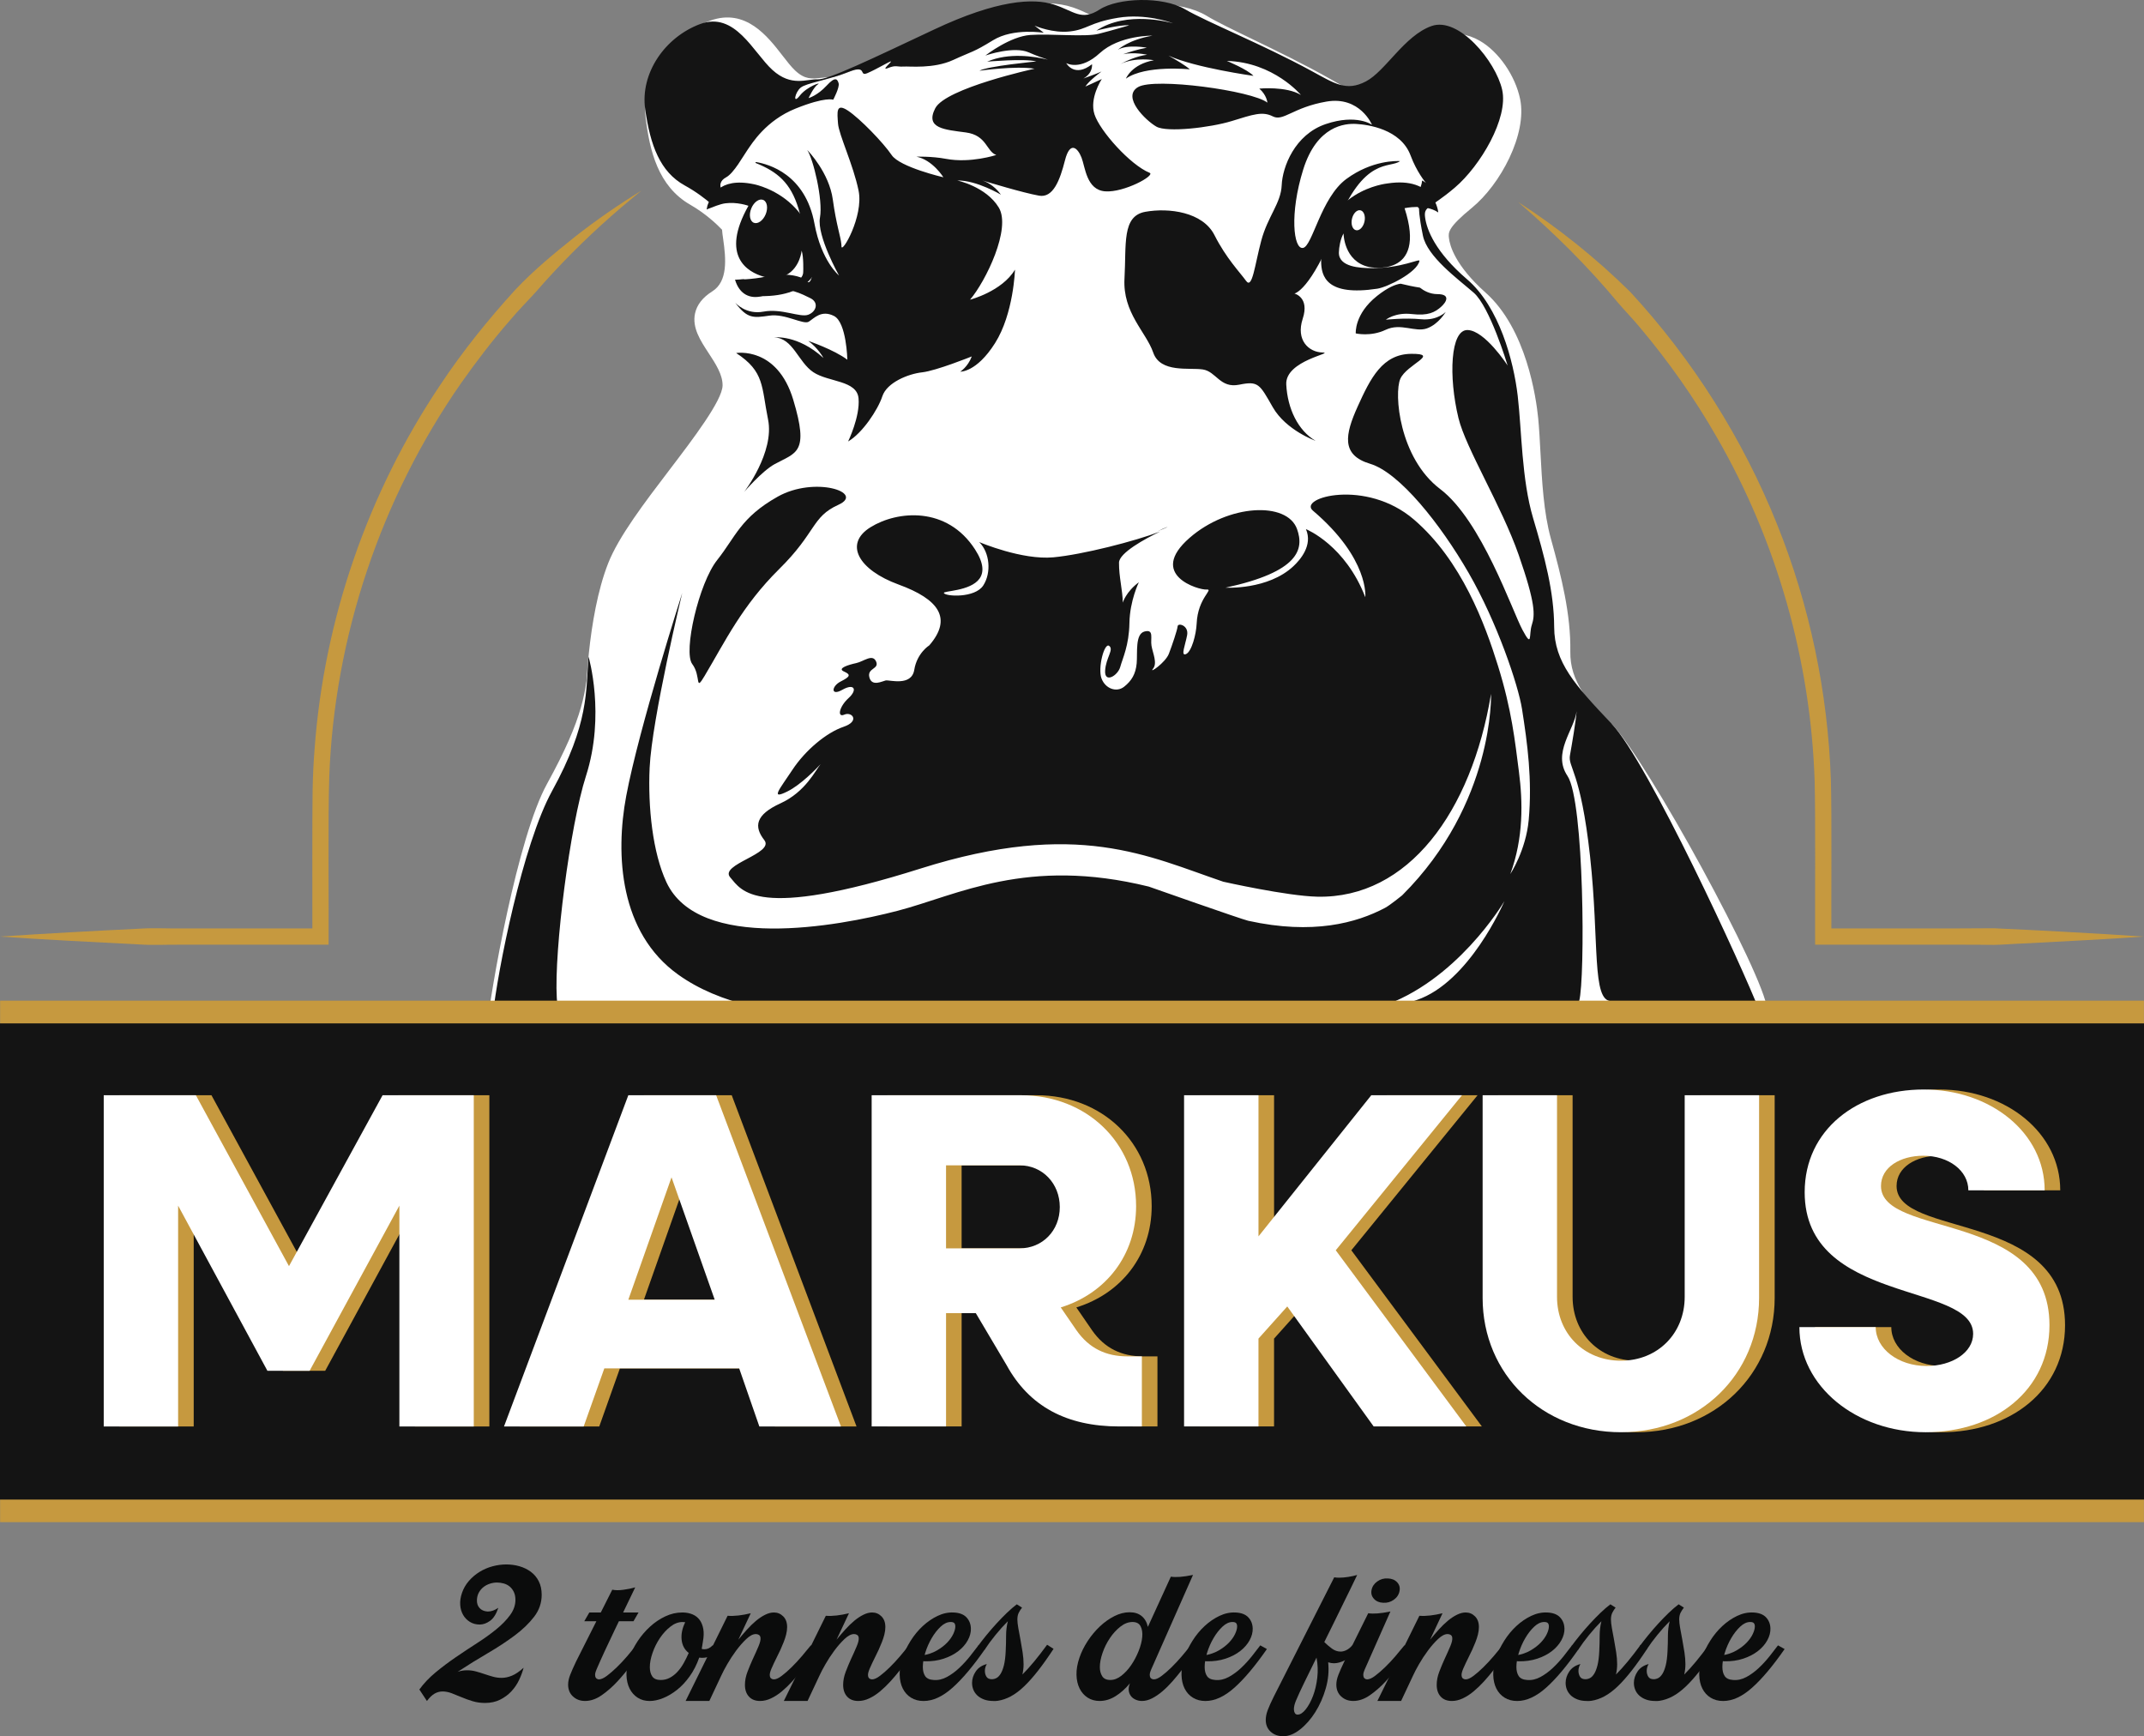 <?xml version="1.0" encoding="UTF-8"?><svg id="Calque_2" xmlns="http://www.w3.org/2000/svg" viewBox="0 0 1795.44 1453.75"><rect x="0" y="0" width="1795.44" height="1453.75" fill="#808080" stroke="none"/><defs><style>.cls-1{fill:#c6993f;}.cls-1,.cls-2,.cls-3,.cls-4{stroke-width:0px;}.cls-2{fill:#141414;}.cls-3{fill:#0b0c0c;}.cls-4{fill:#fff;}</style></defs><g id="LOGO_PNG"><path class="cls-1" d="m1271.31,169.15c33.72,21.65,65.45,47.19,93.99,75.36,52.22,56.59,94.15,122.89,122.82,194.38,27.41,68.12,42.61,141.03,45.12,214.39.83,30.01.22,100.2.4,130.93,0,0-6.81-6.81-6.81-6.81,42.1-.1,100.97.21,142.62-.16,15.77.65,42.86,2.1,58.73,2.93,19.12.99,48.1,2.8,67.12,4.04-30.8,2.29-69.62,4.07-100.68,5.78-6.41.15-19.08,1.19-25.17,1.19-8.39-.05-16.78-.22-25.17-.16-30.06-.02-86.8.01-117.46,0,0,0-6.81,0-6.81,0v-6.81c-.15-31.03.4-100.64-.39-130.47-3.35-100.52-31.48-200.1-81.72-287.27-18.65-32.69-40.55-63.76-64.81-92.54-5.71-6.9-12.05-13.35-17.87-20.15-25.29-30.55-53.87-58.79-83.92-84.63h0Z"/><path class="cls-1" d="m0,784.21c37.05-2.51,80.24-4.82,117.42-6.63,11.18-.74,22.36-.04,33.55-.18,30.07-.01,86.77.01,117.42,0,0,0-6.81,6.81-6.81,6.81.08-25.54-.22-98.68.21-122.76.21-11.24.72-22.56,1.61-33.76,7.82-108.64,44.61-215.09,105.36-305.49,18.59-28.04,40.08-54.7,62.74-79.54,15.43-16.41,32.92-30.77,50.48-44.79,17.44-13.67,36.35-26.73,55.2-38.28,0,0-8.61,7.12-8.61,7.12-22.74,18.78-44.56,39.27-64.65,60.86-3.86,4.08-11.16,12.18-14.78,16.44-7.38,8.19-15.24,15.95-22.29,24.44-14.36,16.45-28.06,34.36-40.62,52.19-67.24,96.54-106.27,212.47-110.51,330.07-1.11,34.14-.28,105.54-.53,140.31,0,0-6.81,0-6.81,0-30.78-.03-87.12.02-117.42,0-11.19-.14-22.37.56-33.55-.18-37.19-1.94-80.33-4.01-117.42-6.63h0Z"/><path class="cls-4" d="m493.16,549.72s9.52,48.72-7.02,100.13c-13.25,41.18-26.75,145.79-24.4,185.84.59,10.03,3.54,18.63-5.4,18.5l-17.21,17.97c-10,.8-33.13,3.04-32.08-6.81,4.04-38.04,26.54-164.48,51-208.91,31.05-56.4,32.9-78.32,35.11-106.72Z"/><path class="cls-4" d="m1349.58,605.97c30.7,32.35,127.81,210.53,130.33,239.19,3.55,40.34-113.9-6.98-130.5-6.91"/><path class="cls-4" d="m1390.79,829.98c-.66-20.99-9.79-169.77-39.86-202.7-30.08-32.93-47.03-52.29-46.6-81.88.44-29.59-6.85-58.87-15.89-91.5-9.05-32.62-8.14-73.42-10.97-102.63-2.89-29.22-14.03-74.71-40.51-98.25-26.42-23.53-33.01-42.26-34.19-52.28-1.24-10.02,1.33-17.17,23.05-35,21.72-17.76,41.64-56.66,36.68-80.6-4.95-24-28.46-52.42-51.35-44.8-22.96,7.62-39.3,37.1-55.88,45.35-16.58,8.26-26,1.37-45.49-9.65-40.47-23.02-86.36-42.38-104.88-53.68-18.52-11.24-55.9-10.71-71.47-1.05-15.51,9.72-21.41.83-38.39-4.97-16.97-5.73-47.31-4.73-100.28,19.02-53.03,23.75-89.81,40.63-98.66,40.02-8.85-.67-21.97,6.19-37.67-8.63-15.7-14.88-30.31-49.99-59.88-39.46-29.63,10.47-50.92,40.18-47.21,70.43,3.71,30.31,11.46,52.61,31.91,64.36,20.44,11.75,32.46,26.58,32.46,26.58l-.25.84v.06c-1.77,5.64,12.84,47.09-13.32,63.46-28.78,18.14,14.08,39.95,13.64,69.9-.44,30.01-78.78,107.32-96.57,152.69-17.79,45.43-18.11,116.73-18.11,116.73-2.23,28.42-3.89,26.53-31.98,84.46-28.04,57.94-38.64,188.64-38.64,188.64l41.58.61s361.25,7.9,561.39,2.65c53.4.3,98.4-1.63,119.53-8.13,60.61-18.58,100.25-78.33,104.94-85.68-3.65,6.58-31.66,54.51-65.14,72.52-35.97,19.36,3.61,12.95,27.61,12.4,24-.61,99.7,8.22,105.03-10.21,5.4-18.49-2.79-154.59-16.52-175.89-12.73-19.66-.82-42.81,1.22-58.27-.72,8.13-2.46,27.75-4.08,35.87-2.08,10.34,15.82,14.28,22.42,86.53,6.53,72.31,1.35,121.42,17.92,121.66,16.63.24,45.02-8.5,44.42-29.54Z"/><path class="cls-4" d="m862.51,881.21c-184.96,0-387.97-4.38-390.68-4.44l-52.93-.78.92-11.39c.44-5.42,11.09-133.38,39.67-192.44,5.08-10.47,9.36-19.12,12.8-26.07,15.77-31.88,16.48-33.3,18.12-54.19.05-6.53,1.05-74.73,18.85-120.18,8.8-22.44,30.5-50.91,51.48-78.43,19.68-25.82,44.17-57.95,44.36-70.52.13-9.08-5.91-18.3-11.75-27.21-6.84-10.43-13.9-21.21-11.3-33.19,1.56-7.16,6.4-13.35,14.39-18.39,13.13-8.21,11.6-27,9.14-43.96-.44-3.06-.8-5.52-.92-7.67-4.36-4.58-13.72-13.51-26.73-20.99-26.85-15.44-33.87-45.23-37.19-72.34-4.2-34.22,19.13-69.4,54.26-81.82,29.46-10.5,47.9,13.32,60.09,29.09,3.8,4.91,7.38,9.54,10.71,12.69,8.25,7.79,14.27,7.08,21.9,6.19,2.89-.34,5.87-.68,8.94-.48,7.67-.49,45.31-17.37,81.72-33.7l12.03-5.39c47.18-21.16,83.55-27.68,108.08-19.39,5.08,1.73,9.28,3.71,12.65,5.3,8.62,4.06,10.17,4.79,16.64.74,19.89-12.34,61.61-11.83,82.7.97,7.95,4.85,21.87,11.59,37.99,19.38,19.67,9.52,44.15,21.36,66.63,34.14,1.51.85,2.99,1.7,4.41,2.51,16.87,9.65,21.23,11.74,31.02,6.86,5.39-2.69,11.84-9.46,18.66-16.63,10.75-11.29,22.93-24.09,38.62-29.3,10.18-3.39,21.07-2.01,31.47,3.99,15.81,9.12,29.68,29.18,33.73,48.8,6.05,29.24-16.43,71.45-40.39,91.04-20.29,16.65-19.79,20.71-19.21,25.41.73,6.18,5.16,22.86,30.69,45.61,34.23,30.43,42.36,88.2,44.04,105.18.86,8.87,1.37,18.57,1.91,28.84,1.24,23.49,2.65,50.11,8.72,71.99,8.84,31.9,16.74,63.13,16.28,94.51-.37,25.02,13.96,41.84,43.8,74.51,35.78,39.18,42.6,207.89,42.66,209.58v.03c.25,8.99-3.11,17.3-9.74,24.01-11.56,11.71-31.22,16.74-45.54,16.53-7.66-.11-12.51-4.21-15.62-9.21-12.77,12.23-45.08,11.98-87.48,10.14-9.29-.4-17.32-.75-22.45-.62-4.34.1-9.36.41-14.22.71-7.08.44-13.79.85-19.27.73-4.11-.09-12.86-.27-17.18-6.18-4.5,1.89-9.12,3.58-13.87,5.04-19.94,6.13-60.05,8.94-122.56,8.6-49.58,1.3-109.33,1.79-171.05,1.79Zm-420.3-26.27l30.01.44c3.69.08,363.37,7.84,560.95,2.65h.17s.17,0,.17,0c59.57.34,98.71-2.24,116.33-7.66,57.06-17.49,94.94-74.74,99.07-81.21l18.37,10.95c-2.86,5.15-26.48,46.57-58.03,69.53,3.73-.22,7.45-.41,10.9-.49,5.85-.15,14.21.21,23.9.63,13.94.6,31.3,1.35,45.83.69,18.52-.85,24.12-3.68,25.46-4.59,1.53-7.47,1.78-38.79-1.66-82.3-3.89-49.12-9.86-78-13.76-84.05-12.1-18.68-6.83-39.05-2.98-53.92,1.11-4.29,2.16-8.34,2.58-11.54l21.26,2.34-.02.25c-1.21,13.58-2.64,28.43-4.11,36.19.35.89,1.3,2.65,2.09,4.1,5.5,10.18,15.75,29.13,20.38,79.94,2.04,22.55,2.93,42.46,3.72,60.02.91,20.32,2.03,45.33,5.39,51.91,9.41-.26,22-3.75,28.32-10.15,2.52-2.56,3.66-5.21,3.58-8.35h0c-1.29-41.19-12.91-169.36-37.07-195.82-28.97-31.72-49.9-54.64-49.39-89.25.42-28.58-6.77-56.98-15.51-88.48-6.69-24.13-8.16-51.99-9.46-76.57-.53-10.03-1.03-19.51-1.84-27.89-3.06-30.95-14.38-71.2-36.97-91.28-28.41-25.31-36.19-46.07-37.71-59.03-1.93-15.6,4.35-26.02,26.89-44.51,20.13-16.47,36.78-51.87,33-70.17-2.81-13.63-12.9-28.51-23.46-34.6-5.03-2.9-9.75-3.65-14.04-2.22-10.63,3.53-20.41,13.81-29.87,23.75-8.16,8.57-15.86,16.67-24.62,21.03-20.4,10.16-33.98,2.39-51.18-7.44-1.39-.8-2.84-1.62-4.34-2.47-21.88-12.45-45-23.63-65.39-33.5-16.62-8.04-30.97-14.99-39.79-20.37-15.12-9.18-48.32-8.5-60.26-1.09-16.32,10.22-27.34,5.04-37.06.46-3.19-1.5-6.49-3.06-10.42-4.4-13.21-4.46-40.01-4.86-92.45,18.66l-12.02,5.39c-60.12,26.96-81.45,36.26-91.75,35.54-1.19-.09-3.13.14-5.19.38-8.81,1.03-23.57,2.75-39.08-11.9-4.53-4.3-8.61-9.56-12.92-15.14-13.15-17-22.14-26.96-36.02-22.02-25.93,9.17-43.19,34.55-40.18,59.05,3.85,31.4,11.56,47.74,26.62,56.39,21.91,12.6,34.9,28.45,35.44,29.11l3.57,4.4-1.56,5.22c.1,1.21.43,3.5.71,5.39,2.3,15.86,7.09,48.86-18.93,65.14-2.76,1.74-4.59,3.55-4.87,4.82-.7,3.21,4.28,10.81,8.29,16.92,6.9,10.52,15.48,23.62,15.25,39.25-.29,19.61-22.74,49.07-48.74,83.17-20.09,26.36-40.87,53.61-48.57,73.27-16.84,43-17.37,112.19-17.37,112.88l-.03.78c-1.99,25.36-4.07,29.58-20.3,62.38-3.42,6.92-7.68,15.53-12.72,25.91-22.11,45.69-33.24,140.69-36.53,173.45Zm183.51-662.34l-.05.18c.02-.06.04-.12.05-.18Z"/><path class="cls-2" d="m969.06,444.86c1.92-.7,3.66-1.38,5.15-2.02,6.81-2.93,2.63-1.54-5.15,2.02Z"/><path class="cls-2" d="m616.48,295.6s34.26-5.81,47.79,39.08c13.54,44.89,2.48,44.1-15.51,53.92-10.61,5.79-25.58,23.28-25.58,23.28,0,0,25.59-33.2,20.01-60.62-5.58-27.42-2.76-40.07-26.72-55.66Z"/><path class="cls-2" d="m590.21,565.68c16.88-28.28,31.11-58.37,62.38-89.28,31.27-30.91,26.97-43.54,49.53-53.73,22.56-10.2-19.81-24.27-50.88-6.79-31.07,17.47-35.23,33.66-50.64,53.04-15.41,19.38-28.58,76.89-20.89,87.09,7.69,10.2,1.89,24.12,10.5,9.68Z"/><path class="cls-2" d="m492.85,549.82s14.37,48.62-2.17,100.02c-13.25,41.18-26.75,145.79-24.4,185.84.59,10.03,3.54,18.63-5.4,18.5l-16.5,1.03c-10,.8-32.8,5.36-31.75-4.5,4.04-38.04,25.22-143.93,49.68-188.37,31.05-56.4,28.33-84.12,30.53-112.52Z"/><path class="cls-2" d="m1153.08,247.89c-19.04,15.11-17.74,31.27-17.74,31.27,0,0,12.47,3,25.08-3.01,12.61-6,24.66,2.33,34.52-1.18,9.86-3.51,15.76-13.83,15.76-13.83,0,0-6.88,7.49-20.73,6.16-13.85-1.33-29.44.41-29.44.41,0,0,7.87-6.35,21.72-4.74,13.85,1.61,19.35-1.57,24.31-5.84,4.96-4.28,8.26-10.82-2.71-10.84-6.67-.01-11.78-3.06-14.78-5.45-5.51-.83-10.87-2.01-16.19-3.3-4.14.56-10.55,2.99-19.82,10.34Z"/><path class="cls-2" d="m1472.84,845.16c14.54,37.8-106.83-6.98-123.43-6.91-16.6.07-9.95-48.98-17.84-121.11-7.91-72.15-18.69-74.53-16.83-84.87,1.46-8.05,4.99-28.48,5.55-36.79-1.84,15.52-20.66,34.88-7.63,54.23,14.12,21.01,14.83,169.83,9.8,188.38-5.04,18.55-70.66,12.81-94.64,13.85-23.98,1.04-79.95-1.51-41.28-14.66,43.82-14.9,72.39-80.65,73.28-82.7-1.21,2.06-40.46,67.64-103.74,88.41-64.29,21.08-348.49,20.85-420.89,14.81-85.45-7.12-133.16-17.34-167.27-41.76-49-35.03-52.78-100.14-43.5-149.57,10.62-56.63,46.9-169.95,46.9-169.95,0,0-25.4,105.4-27.29,146.29-1.53,33.05,2.55,71.21,14.06,95.89,27.16,58.23,142.67,37.17,193.64,23.91,50.2-13.06,108.02-45.45,210.32-20.24,0,0,78,27.49,83.31,28.63,54.07,11.91,90.61,1.81,114.47-10.8,4.21-2.22,14.38-10.52,14.38-10.52,77.39-77.15,74.43-168.69,74.43-168.69-16.39,98.95-69.47,171.41-145.41,169.83-25.52-.53-78.81-12.54-78.81-12.54-62.36-21.1-122.09-52.56-253.55-11.01-138.64,43.8-149.83,18.28-159.35,7.39-9.52-10.89,37.38-19.88,28.54-31.22-8.82-11.32-7.57-21.15,13.57-30.8,21.03-9.58,29.49-28.06,33.65-32.87-3.15,3.39-16.51,17.35-27.97,22.98-14.54,7.16-6.7-1.53,4.27-18.14,10.95-16.58,28.62-31.22,42.77-36.01,14.16-4.79,7.05-13.01.75-10.23-6.28,2.76-4.35-6.68,3.49-13.81,7.84-7.11,4.83-12.68-5.14-7-9.95,5.71-9.32-2.96-1.35-6.97,7.96-4.03,8.62-5.68,2.62-8.33-5.98-2.63,3.98-5.66,10.28-7.02,6.33-1.37,13.62-8.03,16.64-1.42,3.02,6.64-7.64,5.36-5.59,13.33,2.02,7.99,10.65,3.29,13.64,2.62,2.99-.68,21.63,5.28,23.95-8.89,2.3-14.17,12.6-20.52,12.6-20.52,19.59-22.67,7.86-38.65-25.71-50.9-33.57-12.25-46.05-34.06-23.51-48,22.53-13.95,64.04-17.76,87.51,18.58,7.56,11.71,7.4,19.35,3.76,24.46-7.68,10.73-30.83,10.12-29.84,12.1,1.47,2.9,26.03,4.36,32.98-6.38,6.95-10.75,5.47-27.51-3.4-36.33,1.01.42,35.85,15.17,62.05,12.78,24.34-2.24,68.57-13.54,89.42-21.59-12.47,6-34.31,17.87-34.4,26.03-.12,11.98,3.11,23.39,3.15,33.49,0,0,2.62-9.04,13.47-17.06,0,0-7.57,15.37-7.9,34.13-.31,18.78-5.68,29.46-7.68,36.76-1.98,7.3-13.29,14.09-12.67,3.15.64-10.93,7.5-17.55,3.42-20.74-4.06-3.17-9.7,18.44-6.46,27.2,3.24,8.76,12.69,11.93,18.92,7,6.23-4.9,9.73-10.65,10.55-19.6.8-8.95-1.45-24.64,6.63-26.68,8.1-2.07,4.75,5.71,5.78,11.93,1.05,6.24,5.13,14.5,1.28,19.25-3.87,4.72,10.44-5.11,13.28-12.55,2.84-7.44,7-19.77,7.33-22.98.31-3.19,9.43-.7,7.95,7.39-1.49,8.11-5.66,17.91-.94,15.88,4.72-2.05,8.51-16.46,8.92-25.54.94-21.76,14.79-28.98,8.27-28.49-6.52.5-49.77-12.25-14.17-43.31,32.4-28.24,81.55-30.69,89.95-7.36,6.08,16.9,1.66,35.78-59.83,49.1,0,0,35.5,2.06,56.85-18.03,5.52-5.2,16.36-17.4,10.44-31,1.01.4,32.98,13.69,49.71,57,0,0,3.55-32.15-43.89-72.49-12.77-10.86,44.41-26.99,84.51,7.38,40.12,34.34,59.77,88.09,70.45,122.42,11.6,37.18,14.27,63.2,17.58,88.82,3.27,25.25,3.97,55.24-7.24,85.73,0,0,13.12-19.93,15.43-45.31,3.05-33.66-1.07-64.07-5.6-92.89-3.12-19.95-20.83-72.61-44.68-113.95-23.85-41.34-58.06-84.12-82.52-91.42-24.44-7.3-21.09-24.37-10.4-48.01,10.71-23.66,20.74-43.96,45.04-44.06,24.28-.1-4.03,8.79-9.37,20.96-5.34,12.17-1.08,66.13,33.43,92.3,34.53,26.17,60.19,101.63,68.83,117.79,8.64,16.16,5.21,4.04,7.88-4.08,2.66-8.1,3.31-17.56-11.02-58.66-14.35-41.1-44.24-89.16-50.4-114.48-8.4-34.6-6.87-74.38,7.76-73.75,14.31.58,32.65,28.58,33.41,29.73-.43-1.5-15.01-49.38-28.44-61.02-13.65-11.86-38.93-30.22-42.51-47.77-3.58-17.55-3.22-22.62-3.22-22.62,0,0-2.24-3.24-4.77-6.03,2.33-5.72,6.84-10.81,7.33-17.51,1.31.66,2.4,1.36,3.22,2.08-.45-.53-7.83-9.38-12.87-22.99-8.24-22.19-35.9-25.87-45.42-26.43-9.5-.58-33.03,1.38-44.53,38.22-11.49,36.82-8.18,66.86-.2,65.59,7.97-1.25,14.95-42.08,36.44-57.81,21.57-15.78,42.13-15.03,44.86-14.92-8.27,6.57-30.37-4.79-53.46,54.24-21.32,54.47-35,56.68-35,56.68,0,0,12.89,3.03,6.97,21.06-5.94,18.06,5.12,28,16.46,28.3,11.34.3-31.34,6.46-30.25,26.82,1.07,20.34,9.89,38.57,24.54,47.13,0,0-24.7-8.76-35.8-28.09-11.07-19.36-12.03-22.2-28.12-18.9-16.1,3.27-19.19-11.02-30.47-12.75-11.28-1.75-35.59,3.18-41.56-14.14-5.98-17.32-25.68-33.27-24.06-62.03,1.62-28.76-2.29-52.3,17.44-55.84,19.71-3.55,48.13.15,57.9,19.51,9.79,19.36,21.26,31.08,26.49,38.33,5.23,7.25,7.22-13.19,12.68-33.64,5.46-20.47,16.49-31.26,17.14-46.49.62-15.23,10.93-42.4,36.87-51.17,25.96-8.77,38.77.63,38.77.63,0,0-10.11-24.28-38.14-19.46-28.05,4.84-36.13,16.86-44.92,12.4-8.81-4.46-16.52-1.6-34.53,3.93-18.03,5.53-54.13,9.66-62.96,4.66-8.83-5.01-29.28-24.87-15.45-33.1,13.81-8.25,95.72,2.97,108.36,12.99,0,0-.45-6.31-6.77-11.74,0,0,22.56-2.19,34.85,5.31,0,0-22.77-27.4-62.03-28.5,0,0,17.25,7.07,22.3,12.51,0,0-48.85-6.77-71.18-16.97,6.05,3.42,14.69,8.52,17.85,11.52,0,0-36.96-3.85-53.49,7.77,0,0,4.57-11.98,23.45-15.41,0,0-15.31-2.87-27.99,3.17,4.85-2.59,13.54-6.62,22.3-7.77,0,0-11.09-2.46-20.09-.43,4.85-1.73,12.2-4.07,19.85-5.45,0,0-16.36-3.08-24.32,1.77.53-.49,9.4-8.53,29.11-11.86,0,0-27.71-.51-44.24,14.66-16.03,14.74-27.39,8.69-28.05,8.33.34.64,7.15,12.23,21.59.94,0,0,1.08,7.31-7.25,11.97.75-.26,10.79-3.85,15.23-5.88-.62.45-10.49,7.7-13.55,12.59.56-.24,9.52-4.25,13.79-6.3-.51.79-10.5,16.13-6.15,29.59,4.46,13.84,30.04,42.43,46.15,48.93,5.25,2.12-21.47,16.71-37.18,15.53-15.71-1.15-16.7-20.26-19.82-28.24-3.11-7.99-9.6-14.42-13.85,2.22-4.23,16.64-9.9,31.75-21.74,29.63-13.44-2.38-43.52-11.52-47.39-12.73,1.86.61,9.62,3.56,15.49,11.92,0,0-20.27-12.13-36.63-11.92,0,0,24.19,5.1,34.81,22.66,10.64,17.54-10.96,61.87-24.05,77.18,0,0,26.69-6.89,37.63-25.16,0,0-1.11,36.89-16.71,61.55-15.58,24.64-29.15,23.87-29.15,23.87,0,0,6.34-3.86,9.68-12.75-.9.35-29.82,11.99-41.49,13.3-11.87,1.31-29.64,8.59-33.4,20.05-3.78,11.46-16.84,31.02-28.68,37.85,0,0,10.1-20.75,8.75-36.04-1.32-15.29-25.06-13.5-37.83-21.92-12.74-8.44-17.06-28.77-32.76-29.13,0,0,19.48-2.63,41.19,17.2-.26-.49-4.57-8.37-12.72-14.32,0,0,21.81,7.44,32.73,15.78,0,0-.62-31.34-11.21-36.66-10.57-5.31-16.57,1.93-21.07,4.79-4.52,2.86-19.67-6.96-32.94-5.06-13.28,1.91-18.51,2.86-28.75-10.96.47.55,9.09,10.36,23.8,7.6,15.11-2.84,30.59,5.12,37.38,2.63,6.79-2.51,9.22-10.24,1.8-13.91-3.37-1.65-8.06-4.07-13.31-5.61-6.34-1.88-13.51-2.47-20.08,1.11-2.31,1.25-4.65,2.2-6.96,2.79-9.72,2.56-18.94-1.06-22.73-13.77,0,0,1.3.02,3.53-.04,1.6-.05,3.68-.14,6.1-.32,4.62-.32,10.44-.96,16.4-2.23.49-.09.96-.2,1.45-.31,6.07-1.37,12.34-1.63,17.75-1.1,4.77.47,8.93,1.57,11.74,3.01,1.29.7,2.3,1.47,2.96,2.28,3.72,4.6,7.38-9.46,3.02-19.48-6.15-14.05-4.61-18.04-6.82-29.26-.87-4.4-1.85-8.42-2.98-12.08-6.53-21.49-17.56-30.82-35.71-38.1-.47-.21-.28-.92.21-.84,10.34,1.67,41.24,10.08,48.88,51.53,5.78,31.47,20.56,43.47,20.56,43.47,0,0-18.68-33.27-15.96-48.43,2.72-15.09-5.72-49.5-10.69-56.71,1.1,1.09,18.37,19.11,21.46,41.54,2.89,21.08,6.5,30.63,7.15,37.3.07.66.11,1.28.11,1.9.03,6.78,18.72-25.11,14.31-46.69-4.41-21.61-16.56-46.89-17.21-56.15-.66-9.26-1.91-17.6,8.3-10.84,10.21,6.74,29.76,27.05,36.61,37.2,6.82,10.18,43.33,18.63,43.33,18.63,0,0-8.98-14.57-22.62-17.26,0,0,12.66-.46,24.8,1.82,20.6,3.87,42.11-3.25,42.11-3.25-8.35-2.88-7.77-16.46-25.43-18.85-17.66-2.39-34.37-3.28-25.71-20.2,8.66-16.94,83.19-33.18,83.19-33.18-15.97-2.59-46.12,1.71-46.12,1.71,6.06-3.81,47.61-7.79,47.61-7.79-9.89-2.61-41.18.17-41.18.17,18.22-7.82,39.49-4.46,50.87-1.66-4.35-1.42-10-3.43-15.98-6.07-12.45-5.51-35.33,2.26-36.38,2.61,1.07-.84,20.86-16.02,37.65-17.23,17.26-1.2,45.94,1.91,57.31-.98s25.6-7.12,25.6-7.12c-8.67-.52-26.53,4.19-27.58,4.46,25.5-16.96,61.65-6.86,64.2-6.12-1.93-.74-23.14-8.42-46.06-4.63-24.05,3.97-25.52,9.75-40.3,11.44-14.37,1.66-28.83-4.5-29.63-4.84,4.06,3.15,7.77,5.98,7.77,5.98,0,0-25.45-4.26-42.5,6.21-17.03,10.45-16.86,8.93-33.41,16.54-16.53,7.6-36.48,5.15-41.82,5.52-5.37.36-6.04-1.47-12.72,1.23-6.69,2.7,3.83-5.71,2.33-5.55-1.52.18-11.78,6.44-19.58,9.79-7.82,3.37.82-7.66-16.52-.79-17.36,6.87-34.6,9.13-39.35,12.91-4.78,3.79-7.04,14.66-.85,6.81,6.19-7.86,18.8-11.82,15.17-9.48-3.61,2.33-7.76,11.48-7.76,11.48,0,0,7.37-2.06,15.02-10.35,7.65-8.29,9.09-5.41,10.13-2.07,1.02,3.33-4.52,13.8-4.52,13.8,0,0-6.24-2.73-31.33,7.32-25.12,10.03-36.74,29.42-40.42,34.63-3.7,5.24-11.43,19.54-17.98,23.03-5.29,2.85-5.43,7-4.05,9.75.32.66.73,1.24,1.18,1.69,1.83,1.87,2.89,6.6,4.57,8.6-.04.09-.13.15-.17.26l-1.04-.19-.39-1.04-7.61-.6s.33.67-3.47,3.5c-.28-.28-.59,1.02-.89.76-5.58-4.83-13.26-10.73-22.74-15.93-20.65-11.38-28.82-33.51-33.12-63.74-4.29-30.23,16.44-60.29,45.85-71.36,29.43-11.07,44.68,23.8,60.66,38.34,15.95,14.53,28.95,7.43,37.83,7.93,8.86.48,45.28-17.15,97.85-41.86C834.98-.11,865.27-1.69,882.34,3.74c17.05,5.43,23.14,14.2,38.48,4.25,15.34-9.97,52.73-11.21,71.45-.29,18.74,10.9,64.98,29.41,105.87,51.64,19.68,10.7,29.27,17.4,45.69,8.84,16.42-8.56,32.21-38.34,54.98-46.39,22.79-8.05,53.73,29.5,59.13,53.35,5.4,23.85-18.24,63.74-39.63,81.95-21.38,18.21-26.27,15.23-24.86,25.22,1.41,9.98,8.29,28.57,35.19,51.63,26.88,23.06,38.91,68.32,42.33,97.49,3.39,29.17,3.24,69.94,12.89,102.4,9.65,32.46,17.51,61.58,17.64,91.19.12,29.61,17.4,48.62,48.08,80.97,30.7,32.35,110.65,206.39,123.27,239.19Z"/><path class="cls-2" d="m683.29,225.93s-3.08,11.78-20.19,18.12c-6.66,2.47-15.47,4.13-27.05,3.9-1.18,0-2.37-.03-3.62-.09,0,0-10.13-3.34-15.59-13.71,1.6-.05,3.68-.14,6.1-.32,5.52,4.34,13.68,8.14,25.06,7.43,0,0,16.1-1.39,22.28-8.05,1.58-1.67,2.49-3.67,2.37-6.08,0,0,.44-11.85-1.33-17.3,0,0-1.27,14.12-12.77,20.38-3.12,1.72-7.01,2.85-11.82,2.94,0,0-3.12-.27-7.39-1.53-13-3.8-36.5-16.79-12.59-59.31,0,0-9.42-3.44-19.51-2.05-4.33.6-10.16,3.09-13.81,4.45-.36.13-1.32.57-1.66.72,0,0,.32-1.75.47-2.5.5-2.53,3.95-10.19,9.52-14.66,5.46-4.37,14.58-7.25,29.83-3.95,0,0,19.78,3.79,34.89,20.37,9.86,10.81,17.74,27.08,16.81,51.27Z"/><ellipse class="cls-4" cx="635.21" cy="176.98" rx="10.34" ry="6.51" transform="translate(230.67 697.71) rotate(-67.73)"/><path class="cls-2" d="m1188.68,218.48c.47-2.38-14.95,6.29-40.78,6.03-8.55-.09-27.03-.76-26.68-13.2.12-4.19,1.19-11.03,3.9-15.86,0,0,.09,23.41,21.35,28.12,0,0,49.13,10.17,29.75-49.25,0,0,17.32-3.89,28.22,3.57,0,0-2.45-30.55-42.66-24.27,0,0-55.1,5.48-55.42,64.72-.07,13.14,4.46,29.88,47.07,23.38,8.53-1.3,33.38-13.67,35.25-23.24Z"/><ellipse class="cls-4" cx="1137.46" cy="184.45" rx="8.54" ry="5.37" transform="translate(708.52 1253.95) rotate(-77.36)"/><rect class="cls-2" x="9.89" y="847.66" width="1775.7" height="417.07"/><path class="cls-1" d="m1795.38,1274.52H.1v-436.65h1795.27v436.65Zm-1775.7-19.57h1756.13v-397.5H19.67v397.5Z"/><rect class="cls-2" x="0" y="856.91" width="1795.44" height="398.71"/><path class="cls-1" d="m99.91,917.07h77.17l77.97,143.09,78.38-143.09h76.37v277.33h-62.3v-184.89l-75.16,138.26h-35.37l-74.76-138.26v184.89h-62.3v-277.33Z"/><path class="cls-1" d="m539.22,917.07h73.55l104.5,277.33h-68.33l-16.88-48.63h-112.94l-17.28,48.63h-66.72l104.1-277.33Zm72.35,171.22l-36.17-102.49-36.17,102.49h72.35Z"/><path class="cls-1" d="m742.99,917.07h125c55.06,0,96.46,39.79,96.46,92.85,0,41-25.32,73.15-63.1,84.81l13.26,19.29c10.45,14.87,24.52,21.7,42.61,21.7h12.06v58.68h-18.89c-44.21,0-75.56-16.88-94.45-51.45l-25.72-43.41h-24.92v94.86h-62.3v-277.33Zm62.3,58.68v69.53h61.5c19.29,0,33.76-14.87,33.76-34.57s-14.47-34.97-33.76-34.97h-61.5Z"/><path class="cls-1" d="m1004.64,917.07h62.3v118.17l94.45-118.17h75.96l-105.71,129.82,109.32,147.51h-77.57l-72.35-100.48-24.12,26.93v73.55h-62.3v-277.33Z"/><path class="cls-1" d="m1254.64,1086.69v-169.62h62.3v168.81c0,30.55,22.51,53.46,53.46,53.46s53.46-22.91,53.46-53.46v-168.81h62.3v169.62c0,64.31-50.24,112.54-115.76,112.54s-115.76-48.23-115.76-112.54Z"/><path class="cls-1" d="m1519.91,1111.21h63.91c0,18.09,18.89,32.56,42.6,32.56,21.3,0,38.99-11.25,38.99-26.93,0-43.41-141.08-24.52-141.08-118.57,0-52.25,43.81-86.01,99.68-86.01s101.29,36.17,101.29,84.41h-63.91c0-16.48-16.48-28.94-37.78-28.94-19.29,0-35.37,9.65-35.37,25.32,0,43.81,141.08,20.1,141.08,116.56,0,54.26-45.42,89.63-103.7,89.63s-105.71-38.59-105.71-88.02Z"/><path class="cls-4" d="m86.86,917.07h77.17l77.97,143.09,78.38-143.09h76.37v277.33h-62.3v-184.89l-75.16,138.26h-35.37l-74.76-138.26v184.89h-62.3v-277.33Z"/><path class="cls-4" d="m526.17,917.07h73.55l104.5,277.33h-68.33l-16.88-48.63h-112.94l-17.28,48.63h-66.72l104.1-277.33Zm72.35,171.22l-36.17-102.49-36.17,102.49h72.35Z"/><path class="cls-4" d="m729.94,917.07h125c55.06,0,96.46,39.79,96.46,92.85,0,41-25.32,73.15-63.1,84.81l13.26,19.29c10.45,14.87,24.52,21.7,42.61,21.7h12.06v58.68h-18.89c-44.21,0-75.56-16.88-94.45-51.45l-25.72-43.41h-24.92v94.86h-62.3v-277.33Zm62.3,58.68v69.53h61.5c19.29,0,33.76-14.87,33.76-34.57s-14.47-34.97-33.76-34.97h-61.5Z"/><path class="cls-4" d="m991.59,917.07h62.3v118.17l94.45-118.17h75.96l-105.71,129.82,109.32,147.51h-77.57l-72.35-100.48-24.12,26.93v73.55h-62.3v-277.33Z"/><path class="cls-4" d="m1241.59,1086.69v-169.62h62.3v168.81c0,30.55,22.51,53.46,53.46,53.46s53.46-22.91,53.46-53.46v-168.81h62.3v169.62c0,64.31-50.24,112.54-115.76,112.54s-115.76-48.23-115.76-112.54Z"/><path class="cls-4" d="m1506.86,1111.21h63.91c0,18.09,18.89,32.56,42.6,32.56,21.3,0,38.99-11.25,38.99-26.93,0-43.41-141.08-24.52-141.08-118.57,0-52.25,43.81-86.01,99.68-86.01s101.29,36.17,101.29,84.41h-63.91c0-16.48-16.48-28.94-37.78-28.94-19.29,0-35.37,9.65-35.37,25.32,0,43.81,141.08,20.1,141.08,116.56,0,54.26-45.42,89.63-103.7,89.63s-105.71-38.59-105.71-88.02Z"/><path class="cls-3" d="m386.84,1333.88c1.3-3.8,3.26-7.19,5.86-10.18,2.61-2.98,5.59-5.51,8.96-7.57,3.36-2.06,6.97-3.61,10.83-4.64,3.85-1.03,7.68-1.55,11.48-1.55s7.63.52,11.16,1.55c3.53,1.03,6.68,2.58,9.45,4.64,2.77,2.06,4.97,4.7,6.6,7.9,1.63,3.2,2.44,6.98,2.44,11.32,0,6.73-2.09,12.84-6.27,18.32-4.18,5.48-9.61,10.72-16.29,15.72-6.68,5-14.2,9.93-22.56,14.82-8.36,4.89-16.78,10.1-25.24,15.64,2.5-.87,5.1-1.3,7.82-1.3s5.1.33,7.49.98c2.39.65,4.78,1.38,7.17,2.2,2.39.81,4.75,1.55,7.08,2.2,2.33.65,4.75.98,7.25.98,2.82,0,5.73-.62,8.71-1.87,2.99-1.25,6.21-3.45,9.69-6.6-.87,3.37-2.15,6.82-3.83,10.34-1.68,3.53-3.86,6.71-6.51,9.53-2.66,2.82-5.81,5.13-9.45,6.92-3.64,1.79-7.79,2.69-12.46,2.69-3.69,0-7.17-.49-10.42-1.47-3.26-.98-6.35-2.09-9.28-3.34-2.93-1.25-5.7-2.36-8.31-3.34s-5.16-1.47-7.65-1.47c-2.28,0-4.48.6-6.6,1.79-2.12,1.2-4.26,3.26-6.43,6.19l-6.35-9.61c3.69-5.1,8.22-9.88,13.6-14.33,5.37-4.45,11.05-8.71,17.02-12.79,5.97-4.07,11.92-8.01,17.83-11.81,5.92-3.8,11.24-7.63,15.96-11.48,4.72-3.85,8.58-7.82,11.56-11.89,2.99-4.07,4.48-8.33,4.48-12.79,0-2.5-.43-4.67-1.3-6.51-.87-1.84-2.01-3.36-3.42-4.56-1.41-1.19-3.07-2.06-4.97-2.61-1.9-.54-3.83-.81-5.78-.81s-3.94.33-5.94.98c-2.01.65-3.8,1.6-5.38,2.85-1.58,1.25-2.85,2.77-3.83,4.56-.98,1.79-1.52,3.83-1.63,6.11-.11,2.82.62,5.1,2.2,6.84,1.57,1.74,3.77,2.72,6.6,2.93h.49c2.71,0,5.59-1.03,8.63-3.09-1.74,5.21-4.05,8.85-6.92,10.91-2.88,2.06-5.78,3.09-8.71,3.09s-5.76-.73-8.14-2.2c-2.39-1.47-4.29-3.42-5.7-5.86-1.41-2.44-2.23-5.24-2.44-8.39-.22-3.15.27-6.46,1.47-9.94Z"/><path class="cls-3" d="m499.55,1397.88c-.54,1.3-.9,2.34-1.06,3.09-.16.76-.19,1.47-.08,2.12.11,1.09.49,1.87,1.14,2.36.65.49,1.3.73,1.95.73,1.84,0,4.07-.98,6.68-2.93,2.61-1.95,5.38-4.34,8.31-7.17,2.93-2.82,5.83-5.92,8.71-9.28,2.88-3.36,5.4-6.41,7.57-9.12l5.38,3.42c-2.61,3.48-5.73,7.68-9.37,12.62-3.64,4.94-7.55,9.67-11.73,14.17-4.18,4.51-8.58,8.36-13.19,11.56-4.62,3.2-9.26,4.8-13.93,4.8-4.02,0-7.38-1.25-10.1-3.75-2.71-2.5-4.07-5.81-4.07-9.93,0-2.5.57-5.21,1.71-8.14,1.14-2.93,2.79-6.68,4.97-11.24l30.29-60.1c2.5.54,5.56.57,9.2.08,3.64-.49,6.97-1.17,10.02-2.04-2.71,5.65-5.54,11.51-8.47,17.59-2.93,6.08-5.84,12.11-8.71,18.08-2.88,5.97-5.62,11.78-8.23,17.43-2.61,5.65-4.94,10.86-7,15.64Zm-6.03-47.72h41.21l-4.23,7.33h-41.21l4.23-7.33Z"/><path class="cls-3" d="m587.66,1380.62c.43.22,1.19.33,2.28.33,2.5,0,4.78-1.08,6.84-3.26,2.17.44,3.96,1.58,5.38,3.42-2.28,2.93-4.91,4.91-7.9,5.94-2.99,1.03-5.89,1.33-8.71.9-2.06,5.86-4.72,11.07-7.98,15.64-3.26,4.56-6.81,8.36-10.67,11.4-3.86,3.04-7.76,5.35-11.73,6.92-3.96,1.58-7.68,2.36-11.16,2.36-3.8,0-7.14-.92-10.02-2.77-2.88-1.85-5.13-4.4-6.76-7.65s-2.5-7.08-2.61-11.48c-.11-4.4.71-9.15,2.44-14.25,1.63-4.78,3.93-9.42,6.92-13.93,2.98-4.5,6.43-8.55,10.34-12.13,3.91-3.58,8.17-6.46,12.79-8.63,4.61-2.17,9.31-3.26,14.09-3.26h1.14c2.93.11,5.56.68,7.9,1.71,2.33,1.03,4.23,2.55,5.7,4.56,1.47,2.01,2.47,4.51,3.01,7.49.54,2.99.43,6.54-.33,10.67-.22,1.09-.38,2.12-.49,3.09-.11.98-.27,1.95-.49,2.93Zm-10.91,3.42c-3.48-2.71-5.46-6.41-5.94-11.07-.49-4.67.51-9.55,3.01-14.66-.33,0-.71-.03-1.14-.08-.43-.05-.81-.08-1.14-.08-3.48,0-6.87,1.3-10.18,3.91-3.31,2.61-6.25,5.81-8.79,9.61-2.55,3.8-4.59,7.9-6.11,12.3-1.52,4.4-2.28,8.39-2.28,11.97,0,3.15.68,5.73,2.04,7.74,1.36,2.01,3.72,3.01,7.08,3.01,2.71,0,5.21-.6,7.49-1.79,2.28-1.19,4.4-2.82,6.35-4.89,1.96-2.06,3.72-4.48,5.29-7.25,1.57-2.77,3.01-5.67,4.32-8.71Z"/><path class="cls-3" d="m604.27,1402.44l-10.26,21.82h-19.87l35.18-71.34c2.82.22,5.86.14,9.12-.24,3.26-.38,6.68-1,10.26-1.87l-10.42,22.15c2.39-2.93,4.83-5.78,7.33-8.55,2.5-2.77,5.02-5.21,7.57-7.33,2.55-2.12,5.1-3.8,7.65-5.05,2.55-1.25,4.97-1.87,7.25-1.87,3.04,0,5.64,1.09,7.82,3.26,2.17,2.17,3.26,5.16,3.26,8.96,0,1.95-.27,4.02-.81,6.19-.54,2.17-1.25,4.34-2.12,6.51-.87,2.17-1.77,4.29-2.69,6.35-.92,2.06-1.82,3.91-2.69,5.54-2.06,4.13-3.67,7.52-4.8,10.18-1.14,2.66-1.6,4.64-1.38,5.94.11,1.09.49,1.87,1.14,2.36.65.49,1.41.73,2.28.73,1.74,0,3.91-.98,6.51-2.93,2.61-1.95,5.35-4.34,8.23-7.17,2.88-2.82,5.75-5.92,8.63-9.28,2.88-3.36,5.4-6.41,7.57-9.12l5.37,3.42c-1.74,2.28-3.72,4.94-5.94,7.98-2.23,3.04-4.59,6.16-7.08,9.36-2.5,3.2-5.16,6.35-7.98,9.45-2.83,3.09-5.7,5.86-8.63,8.31s-5.95,4.4-9.04,5.86c-3.09,1.47-6.16,2.2-9.2,2.2-4.02,0-7.14-1.22-9.36-3.66-2.23-2.44-3.34-5.73-3.34-9.85,0-3.58.73-7.27,2.2-11.08,1.47-3.8,2.79-7,3.99-9.61,2.17-4.67,3.91-8.55,5.21-11.65,1.3-3.09,1.85-5.46,1.63-7.08-.11-1.08-.54-1.87-1.3-2.36-.76-.49-1.63-.73-2.61-.73-2.39,0-5.05,1.38-7.98,4.15-2.93,2.77-5.78,6.03-8.55,9.77-2.77,3.75-5.24,7.52-7.41,11.32-2.17,3.8-3.75,6.79-4.72,8.96Z"/><path class="cls-3" d="m686.52,1402.44l-10.26,21.82h-19.87l35.18-71.34c2.82.22,5.86.14,9.12-.24,3.26-.38,6.68-1,10.26-1.87l-10.42,22.15c2.39-2.93,4.83-5.78,7.33-8.55,2.5-2.77,5.02-5.21,7.57-7.33,2.55-2.12,5.1-3.8,7.66-5.05,2.55-1.25,4.97-1.87,7.25-1.87,3.04,0,5.64,1.09,7.82,3.26,2.17,2.17,3.26,5.16,3.26,8.96,0,1.95-.27,4.02-.81,6.19-.54,2.17-1.25,4.34-2.12,6.51-.87,2.17-1.77,4.29-2.69,6.35-.92,2.06-1.82,3.91-2.69,5.54-2.06,4.13-3.66,7.52-4.8,10.18-1.14,2.66-1.6,4.64-1.38,5.94.11,1.09.49,1.87,1.14,2.36.65.49,1.41.73,2.28.73,1.74,0,3.91-.98,6.52-2.93,2.61-1.95,5.35-4.34,8.22-7.17,2.88-2.82,5.75-5.92,8.63-9.28,2.88-3.36,5.4-6.41,7.57-9.12l5.38,3.42c-1.74,2.28-3.72,4.94-5.95,7.98-2.23,3.04-4.59,6.16-7.08,9.36-2.5,3.2-5.16,6.35-7.98,9.45-2.83,3.09-5.7,5.86-8.63,8.31s-5.94,4.4-9.04,5.86c-3.09,1.47-6.16,2.2-9.2,2.2-4.02,0-7.14-1.22-9.37-3.66-2.23-2.44-3.34-5.73-3.34-9.85,0-3.58.73-7.27,2.2-11.08,1.47-3.8,2.79-7,3.99-9.61,2.17-4.67,3.91-8.55,5.21-11.65,1.3-3.09,1.84-5.46,1.63-7.08-.11-1.08-.54-1.87-1.3-2.36-.76-.49-1.63-.73-2.61-.73-2.39,0-5.05,1.38-7.98,4.15-2.93,2.77-5.78,6.03-8.55,9.77-2.77,3.75-5.24,7.52-7.41,11.32-2.17,3.8-3.75,6.79-4.72,8.96Z"/><path class="cls-3" d="m813.06,1363.35c.11,3.37-.76,6.73-2.61,10.1-1.85,3.37-4.48,6.38-7.9,9.04-3.42,2.66-7.52,4.78-12.3,6.35-4.78,1.58-10.04,2.31-15.8,2.2-1.41-.11-2.85-.24-4.32-.41-1.47-.16-2.58-.35-3.34-.57-1.41-.43-1.68-1.06-.81-1.87.87-.81,2.99-1.49,6.35-2.04,4.67-.76,8.74-2.14,12.21-4.15,3.47-2.01,6.35-4.21,8.63-6.6,2.28-2.39,3.99-4.8,5.13-7.25s1.71-4.53,1.71-6.27c0-1.19-.27-2.12-.81-2.77-.54-.65-1.58-.98-3.1-.98-2.82,0-5.62,1.3-8.39,3.91-2.77,2.61-5.27,5.81-7.49,9.61-2.23,3.8-4.02,7.87-5.38,12.22-1.36,4.34-2.04,8.31-2.04,11.89,0,3.15.65,5.7,1.95,7.65,1.3,1.95,3.64,3.04,7,3.26,3.8.33,7.55-.51,11.24-2.52,3.69-2.01,7.17-4.56,10.42-7.65,3.26-3.09,6.24-6.35,8.96-9.77,2.71-3.42,5.05-6.43,7-9.04l5.54,3.09c-9.88,14.23-18.97,25.03-27.28,32.41-8.31,7.39-16.37,11.08-24.19,11.08-4.02,0-7.52-.92-10.5-2.77-2.99-1.85-5.29-4.4-6.92-7.65s-2.5-7.08-2.61-11.48c-.11-4.4.65-9.15,2.28-14.25,1.63-4.78,3.91-9.5,6.84-14.17,2.93-4.67,6.32-8.79,10.18-12.38,3.85-3.58,8.01-6.43,12.46-8.55,4.45-2.12,8.96-3.07,13.52-2.85,4.78.22,8.33,1.58,10.67,4.07,2.33,2.5,3.56,5.54,3.67,9.12Z"/><path class="cls-3" d="m876.9,1377.2l5.38,3.42c-4.56,6.95-8.88,13.03-12.95,18.24-4.07,5.21-7.98,9.61-11.73,13.19-3.75,3.58-7.44,6.35-11.08,8.31-3.64,1.95-7.3,3.2-10.99,3.75-.54.11-1.12.16-1.71.16h-1.87c-3.04,0-5.7-.43-7.98-1.3-2.28-.87-4.15-2.01-5.62-3.42-1.46-1.41-2.55-3.01-3.26-4.8-.71-1.79-1.06-3.66-1.06-5.62,0-3.36,1.03-6.57,3.09-9.61,2.06-3.04,5.16-5.1,9.28-6.19-.54.87-.95,1.79-1.22,2.77-.27.98-.41,1.95-.41,2.93,0,1.85.43,3.48,1.3,4.89.87,1.41,2.39,2.12,4.56,2.12,1.3,0,2.58-.33,3.83-.98,1.25-.65,2.41-1.85,3.5-3.58,1.08-1.74,2.01-4.13,2.77-7.17.76-3.04,1.25-6.95,1.47-11.73.22-4.34.33-8.63.33-12.87s.49-8.31,1.47-12.22c-3.48,3.48-6.9,7.28-10.26,11.4-3.37,4.13-6.41,8.25-9.12,12.38l-5.7-2.93c2.06-2.82,4.42-5.86,7.08-9.12,2.66-3.26,5.46-6.49,8.39-9.69,2.93-3.2,5.86-6.21,8.79-9.04,2.93-2.82,5.7-5.21,8.31-7.17l4.4,2.77c-.98,1.2-1.87,2.58-2.69,4.15-.81,1.58-1.22,3.5-1.22,5.78,0,1.85.27,4.29.81,7.33.54,3.04,1.14,6.27,1.79,9.69.65,3.42,1.25,6.92,1.79,10.5.54,3.58.81,6.9.81,9.93,0,2.83-.33,5.7-.98,8.63,3.15-3.15,6.43-6.78,9.85-10.91,3.42-4.13,7.03-8.79,10.83-14.01Z"/><path class="cls-3" d="m961.27,1362.21l19.22-42.02c2.17.33,4.75.38,7.74.16,2.98-.22,6.6-.76,10.83-1.63l-35.02,79.15c-.54,1.3-.9,2.34-1.06,3.09-.16.76-.19,1.47-.08,2.12.11,1.09.49,1.87,1.14,2.36.65.49,1.41.73,2.28.73,1.74,0,3.91-.98,6.51-2.93,2.61-1.95,5.35-4.34,8.23-7.17,2.88-2.82,5.75-5.92,8.63-9.28,2.88-3.36,5.4-6.41,7.57-9.12l5.37,3.42c-1.74,2.28-3.72,4.94-5.94,7.98-2.23,3.04-4.59,6.16-7.08,9.36-2.5,3.2-5.1,6.35-7.82,9.45-2.71,3.09-5.51,5.86-8.39,8.31-2.88,2.44-5.76,4.4-8.63,5.86-2.88,1.47-5.68,2.2-8.39,2.2-1.95,0-3.77-.38-5.46-1.14-1.69-.76-3.01-1.82-3.99-3.18-.98-1.36-1.55-2.93-1.71-4.72-.16-1.79.19-3.72,1.06-5.78-3.8,4.56-7.85,8.17-12.13,10.83-4.29,2.66-8.71,3.99-13.27,3.99-3.8,0-7.14-.92-10.02-2.77-2.88-1.85-5.13-4.4-6.76-7.65-1.63-3.26-2.5-7.08-2.61-11.48-.11-4.4.7-9.15,2.44-14.25,1.63-4.78,3.94-9.45,6.92-14.01,2.99-4.56,6.38-8.63,10.18-12.22,3.8-3.58,7.84-6.46,12.13-8.63,4.29-2.17,8.55-3.26,12.79-3.26s7.49,1.06,10.1,3.18,4.34,5.13,5.21,9.04Zm-31.43,44.46c3.15,0,6.24-1.19,9.28-3.58,3.04-2.39,5.78-5.37,8.22-8.96,2.44-3.58,4.5-7.49,6.19-11.73,1.68-4.23,2.69-8.14,3.01-11.73.33-3.58-.14-6.57-1.38-8.96-1.25-2.39-3.5-3.58-6.76-3.58-3.48,0-6.87,1.3-10.18,3.91-3.31,2.61-6.25,5.81-8.79,9.61-2.55,3.8-4.59,7.9-6.11,12.3-1.52,4.4-2.28,8.39-2.28,11.97,0,2.93.65,5.46,1.96,7.57,1.3,2.12,3.58,3.18,6.84,3.18Z"/><path class="cls-3" d="m1049.05,1363.35c.11,3.37-.76,6.73-2.61,10.1-1.85,3.37-4.48,6.38-7.9,9.04-3.42,2.66-7.52,4.78-12.3,6.35-4.78,1.58-10.04,2.31-15.8,2.2-1.41-.11-2.85-.24-4.32-.41-1.47-.16-2.58-.35-3.34-.57-1.41-.43-1.68-1.06-.81-1.87.87-.81,2.98-1.49,6.35-2.04,4.67-.76,8.74-2.14,12.21-4.15,3.47-2.01,6.35-4.21,8.63-6.6,2.28-2.39,3.99-4.8,5.13-7.25s1.71-4.53,1.71-6.27c0-1.19-.27-2.12-.81-2.77-.54-.65-1.57-.98-3.09-.98-2.83,0-5.62,1.3-8.39,3.91-2.77,2.61-5.27,5.81-7.49,9.61-2.23,3.8-4.02,7.87-5.37,12.22-1.36,4.34-2.04,8.31-2.04,11.89,0,3.15.65,5.7,1.96,7.65,1.3,1.95,3.64,3.04,7,3.26,3.8.33,7.54-.51,11.24-2.52,3.69-2.01,7.17-4.56,10.42-7.65,3.26-3.09,6.24-6.35,8.96-9.77,2.71-3.42,5.05-6.43,7-9.04l5.54,3.09c-9.88,14.23-18.97,25.03-27.28,32.41-8.31,7.39-16.37,11.08-24.19,11.08-4.02,0-7.52-.92-10.51-2.77-2.99-1.85-5.29-4.4-6.92-7.65-1.63-3.26-2.5-7.08-2.61-11.48-.11-4.4.65-9.15,2.28-14.25,1.63-4.78,3.91-9.5,6.84-14.17,2.93-4.67,6.32-8.79,10.18-12.38,3.85-3.58,8.01-6.43,12.46-8.55,4.45-2.12,8.96-3.07,13.52-2.85,4.78.22,8.33,1.58,10.67,4.07,2.33,2.5,3.55,5.54,3.66,9.12Z"/><path class="cls-3" d="m1108.99,1374.92c1.85,1.85,3.93,3.64,6.27,5.38,2.33,1.74,4.8,2.61,7.41,2.61,1.52,0,3.12-.41,4.8-1.22,1.68-.81,3.34-2.14,4.97-3.99l5.38,3.26c-4.13,4.34-7.9,7.38-11.32,9.12-3.42,1.74-6.54,2.61-9.36,2.61-1.63,0-3.26-.27-4.89-.81.76,7.28.08,14.58-2.04,21.91s-5.05,13.95-8.79,19.87c-3.75,5.92-8.01,10.75-12.79,14.5-4.78,3.75-9.45,5.62-14.01,5.62-4.23,0-7.74-1.25-10.5-3.75-2.77-2.5-4.15-5.81-4.15-9.93,0-2.5.54-5.21,1.63-8.14s2.77-6.68,5.05-11.24l50.65-100c.54.11,1.17.19,1.87.24.71.06,1.44.08,2.2.08,2.39,0,4.94-.22,7.66-.65,2.71-.43,5.21-.98,7.49-1.63-1.52,3.26-3.34,7.03-5.46,11.32-2.12,4.29-4.37,8.88-6.76,13.76-2.39,4.89-4.89,9.99-7.49,15.31-2.61,5.32-5.21,10.59-7.82,15.8Zm-23.78,49.19c-.54,1.3-.98,2.63-1.3,3.99-.33,1.36-.43,2.61-.33,3.75.11,1.14.41,2.06.9,2.77.49.7,1.22,1.06,2.2,1.06,2.17,0,4.42-1.47,6.76-4.4,2.33-2.93,4.37-6.68,6.11-11.24,1.74-4.56,2.93-9.66,3.58-15.31.65-5.64.43-11.24-.65-16.78-3.8,7.71-7.25,14.74-10.34,21.09-3.09,6.35-5.4,11.38-6.92,15.06Z"/><path class="cls-3" d="m1164.36,1349.35l-21.5,48.53c-.54,1.3-.9,2.34-1.06,3.09-.16.76-.19,1.47-.08,2.12.11,1.09.49,1.87,1.14,2.36.65.49,1.3.73,1.96.73,1.84,0,4.07-.98,6.68-2.93,2.61-1.95,5.37-4.34,8.31-7.17,2.93-2.82,5.84-5.92,8.71-9.28,2.88-3.36,5.4-6.41,7.57-9.12l5.38,3.42c-2.61,3.48-5.73,7.68-9.37,12.62-3.64,4.94-7.55,9.67-11.73,14.17-4.18,4.51-8.58,8.36-13.19,11.56-4.62,3.2-9.26,4.8-13.93,4.8-4.02,0-7.38-1.25-10.1-3.75-2.71-2.5-4.07-5.81-4.07-9.93,0-2.5.57-5.21,1.71-8.14,1.14-2.93,2.79-6.68,4.97-11.24l20.03-40.39c2.17.33,4.75.38,7.74.16,2.98-.22,6.6-.76,10.83-1.63Zm-15.8-17.92c.54-2.93,2.14-5.35,4.8-7.25,2.66-1.9,5.62-2.74,8.88-2.52,3.26.11,5.84,1.17,7.74,3.18,1.9,2.01,2.58,4.43,2.04,7.25-.54,3.04-2.15,5.51-4.8,7.41-2.66,1.9-5.62,2.74-8.88,2.52-3.26-.11-5.84-1.19-7.74-3.26-1.9-2.06-2.58-4.5-2.04-7.33Z"/><path class="cls-3" d="m1183.58,1402.44l-10.26,21.82h-19.87l35.18-71.34c2.82.22,5.86.14,9.12-.24,3.26-.38,6.68-1,10.26-1.87l-10.42,22.15c2.39-2.93,4.83-5.78,7.33-8.55,2.5-2.77,5.02-5.21,7.57-7.33,2.55-2.12,5.1-3.8,7.66-5.05,2.55-1.25,4.97-1.87,7.25-1.87,3.04,0,5.64,1.09,7.82,3.26,2.17,2.17,3.26,5.16,3.26,8.96,0,1.95-.27,4.02-.81,6.19-.54,2.17-1.25,4.34-2.12,6.51-.87,2.17-1.77,4.29-2.69,6.35-.92,2.06-1.82,3.91-2.69,5.54-2.06,4.13-3.66,7.52-4.8,10.18-1.14,2.66-1.6,4.64-1.38,5.94.11,1.09.49,1.87,1.14,2.36.65.49,1.41.73,2.28.73,1.74,0,3.91-.98,6.52-2.93,2.61-1.95,5.35-4.34,8.22-7.17,2.88-2.82,5.75-5.92,8.63-9.28,2.88-3.36,5.4-6.41,7.57-9.12l5.38,3.42c-1.74,2.28-3.72,4.94-5.95,7.98-2.23,3.04-4.59,6.16-7.08,9.36-2.5,3.2-5.16,6.35-7.98,9.45-2.83,3.09-5.7,5.86-8.63,8.31s-5.94,4.4-9.04,5.86c-3.09,1.47-6.16,2.2-9.2,2.2-4.02,0-7.14-1.22-9.37-3.66-2.23-2.44-3.34-5.73-3.34-9.85,0-3.58.73-7.27,2.2-11.08,1.47-3.8,2.79-7,3.99-9.61,2.17-4.67,3.91-8.55,5.21-11.65,1.3-3.09,1.84-5.46,1.63-7.08-.11-1.08-.54-1.87-1.3-2.36-.76-.49-1.63-.73-2.61-.73-2.39,0-5.05,1.38-7.98,4.15-2.93,2.77-5.78,6.03-8.55,9.77-2.77,3.75-5.24,7.52-7.41,11.32-2.17,3.8-3.75,6.79-4.72,8.96Z"/><path class="cls-3" d="m1310.13,1363.35c.11,3.37-.76,6.73-2.61,10.1-1.85,3.37-4.48,6.38-7.9,9.04-3.42,2.66-7.52,4.78-12.3,6.35-4.78,1.58-10.04,2.31-15.8,2.2-1.41-.11-2.85-.24-4.32-.41-1.47-.16-2.58-.35-3.34-.57-1.41-.43-1.68-1.06-.81-1.87.87-.81,2.99-1.49,6.35-2.04,4.67-.76,8.74-2.14,12.21-4.15,3.47-2.01,6.35-4.21,8.63-6.6,2.28-2.39,3.99-4.8,5.13-7.25s1.71-4.53,1.71-6.27c0-1.19-.27-2.12-.81-2.77-.54-.65-1.58-.98-3.1-.98-2.82,0-5.62,1.3-8.39,3.91-2.77,2.61-5.27,5.81-7.49,9.61-2.23,3.8-4.02,7.87-5.38,12.22-1.36,4.34-2.04,8.31-2.04,11.89,0,3.15.65,5.7,1.95,7.65,1.3,1.95,3.64,3.04,7,3.26,3.8.33,7.55-.51,11.24-2.52,3.69-2.01,7.17-4.56,10.42-7.65,3.26-3.09,6.24-6.35,8.96-9.77,2.71-3.42,5.05-6.43,7-9.04l5.54,3.09c-9.88,14.23-18.97,25.03-27.28,32.41-8.31,7.39-16.37,11.08-24.19,11.08-4.02,0-7.52-.92-10.5-2.77-2.99-1.85-5.29-4.4-6.92-7.65s-2.5-7.08-2.61-11.48c-.11-4.4.65-9.15,2.28-14.25,1.63-4.78,3.91-9.5,6.84-14.17,2.93-4.67,6.32-8.79,10.18-12.38,3.85-3.58,8.01-6.43,12.46-8.55,4.45-2.12,8.96-3.07,13.52-2.85,4.78.22,8.33,1.58,10.67,4.07,2.33,2.5,3.56,5.54,3.67,9.12Z"/><path class="cls-3" d="m1373.97,1377.2l5.38,3.42c-4.56,6.95-8.88,13.03-12.95,18.24-4.07,5.21-7.98,9.61-11.73,13.19-3.75,3.58-7.44,6.35-11.08,8.31-3.64,1.95-7.3,3.2-10.99,3.75-.54.11-1.12.16-1.71.16h-1.87c-3.04,0-5.7-.43-7.98-1.3-2.28-.87-4.15-2.01-5.62-3.42-1.46-1.41-2.55-3.01-3.26-4.8-.71-1.79-1.06-3.66-1.06-5.62,0-3.36,1.03-6.57,3.09-9.61,2.06-3.04,5.16-5.1,9.28-6.19-.54.87-.95,1.79-1.22,2.77-.27.98-.41,1.95-.41,2.93,0,1.85.43,3.48,1.3,4.89.87,1.41,2.39,2.12,4.56,2.12,1.3,0,2.58-.33,3.83-.98,1.25-.65,2.41-1.85,3.5-3.58,1.08-1.74,2.01-4.13,2.77-7.17.76-3.04,1.25-6.95,1.47-11.73.22-4.34.33-8.63.33-12.87s.49-8.31,1.47-12.22c-3.48,3.48-6.9,7.28-10.26,11.4-3.37,4.13-6.41,8.25-9.12,12.38l-5.7-2.93c2.06-2.82,4.42-5.86,7.08-9.12,2.66-3.26,5.46-6.49,8.39-9.69,2.93-3.2,5.86-6.21,8.79-9.04,2.93-2.82,5.7-5.21,8.31-7.17l4.4,2.77c-.98,1.2-1.87,2.58-2.69,4.15-.81,1.58-1.22,3.5-1.22,5.78,0,1.85.27,4.29.81,7.33.54,3.04,1.14,6.27,1.79,9.69.65,3.42,1.25,6.92,1.79,10.5.54,3.58.81,6.9.81,9.93,0,2.83-.33,5.7-.98,8.63,3.15-3.15,6.43-6.78,9.85-10.91,3.42-4.13,7.03-8.79,10.83-14.01Z"/><path class="cls-3" d="m1431.13,1377.2l5.37,3.42c-4.56,6.95-8.88,13.03-12.95,18.24-4.07,5.21-7.98,9.61-11.73,13.19-3.75,3.58-7.44,6.35-11.07,8.31-3.64,1.95-7.3,3.2-10.99,3.75-.54.11-1.12.16-1.71.16h-1.87c-3.04,0-5.7-.43-7.98-1.3-2.28-.87-4.15-2.01-5.62-3.42-1.47-1.41-2.55-3.01-3.26-4.8-.71-1.79-1.06-3.66-1.06-5.62,0-3.36,1.03-6.57,3.09-9.61,2.06-3.04,5.16-5.1,9.28-6.19-.54.87-.95,1.79-1.22,2.77-.27.98-.41,1.95-.41,2.93,0,1.85.43,3.48,1.3,4.89.87,1.41,2.39,2.12,4.56,2.12,1.3,0,2.58-.33,3.83-.98,1.25-.65,2.42-1.85,3.5-3.58,1.08-1.74,2.01-4.13,2.77-7.17.76-3.04,1.25-6.95,1.47-11.73.22-4.34.33-8.63.33-12.87s.49-8.31,1.47-12.22c-3.48,3.48-6.9,7.28-10.26,11.4-3.37,4.13-6.41,8.25-9.12,12.38l-5.7-2.93c2.06-2.82,4.42-5.86,7.09-9.12,2.66-3.26,5.46-6.49,8.39-9.69,2.93-3.2,5.86-6.21,8.79-9.04,2.93-2.82,5.7-5.21,8.31-7.17l4.4,2.77c-.98,1.2-1.87,2.58-2.69,4.15-.81,1.58-1.22,3.5-1.22,5.78,0,1.85.27,4.29.81,7.33.54,3.04,1.14,6.27,1.79,9.69.65,3.42,1.25,6.92,1.79,10.5.54,3.58.81,6.9.81,9.93,0,2.83-.33,5.7-.98,8.63,3.15-3.15,6.43-6.78,9.85-10.91,3.42-4.13,7.03-8.79,10.83-14.01Z"/><path class="cls-3" d="m1482.6,1363.35c.11,3.37-.76,6.73-2.61,10.1-1.85,3.37-4.48,6.38-7.9,9.04-3.42,2.66-7.52,4.78-12.3,6.35-4.78,1.58-10.04,2.31-15.8,2.2-1.41-.11-2.85-.24-4.32-.41-1.46-.16-2.58-.35-3.34-.57-1.41-.43-1.69-1.06-.81-1.87.87-.81,2.98-1.49,6.35-2.04,4.67-.76,8.74-2.14,12.21-4.15,3.47-2.01,6.35-4.21,8.63-6.6,2.28-2.39,3.99-4.8,5.13-7.25,1.14-2.44,1.71-4.53,1.71-6.27,0-1.19-.27-2.12-.81-2.77-.54-.65-1.58-.98-3.09-.98-2.83,0-5.62,1.3-8.39,3.91-2.77,2.61-5.27,5.81-7.49,9.61-2.23,3.8-4.02,7.87-5.37,12.22-1.36,4.34-2.04,8.31-2.04,11.89,0,3.15.65,5.7,1.96,7.65,1.3,1.95,3.64,3.04,7,3.26,3.8.33,7.55-.51,11.24-2.52,3.69-2.01,7.17-4.56,10.42-7.65,3.26-3.09,6.24-6.35,8.96-9.77,2.71-3.42,5.05-6.43,7-9.04l5.54,3.09c-9.88,14.23-18.97,25.03-27.28,32.41-8.31,7.39-16.37,11.08-24.19,11.08-4.02,0-7.52-.92-10.5-2.77-2.99-1.85-5.29-4.4-6.92-7.65s-2.5-7.08-2.61-11.48c-.11-4.4.65-9.15,2.28-14.25,1.63-4.78,3.91-9.5,6.84-14.17,2.93-4.67,6.32-8.79,10.18-12.38,3.85-3.58,8.01-6.43,12.46-8.55,4.45-2.12,8.96-3.07,13.52-2.85,4.78.22,8.33,1.58,10.67,4.07,2.33,2.5,3.55,5.54,3.66,9.12Z"/></g></svg>